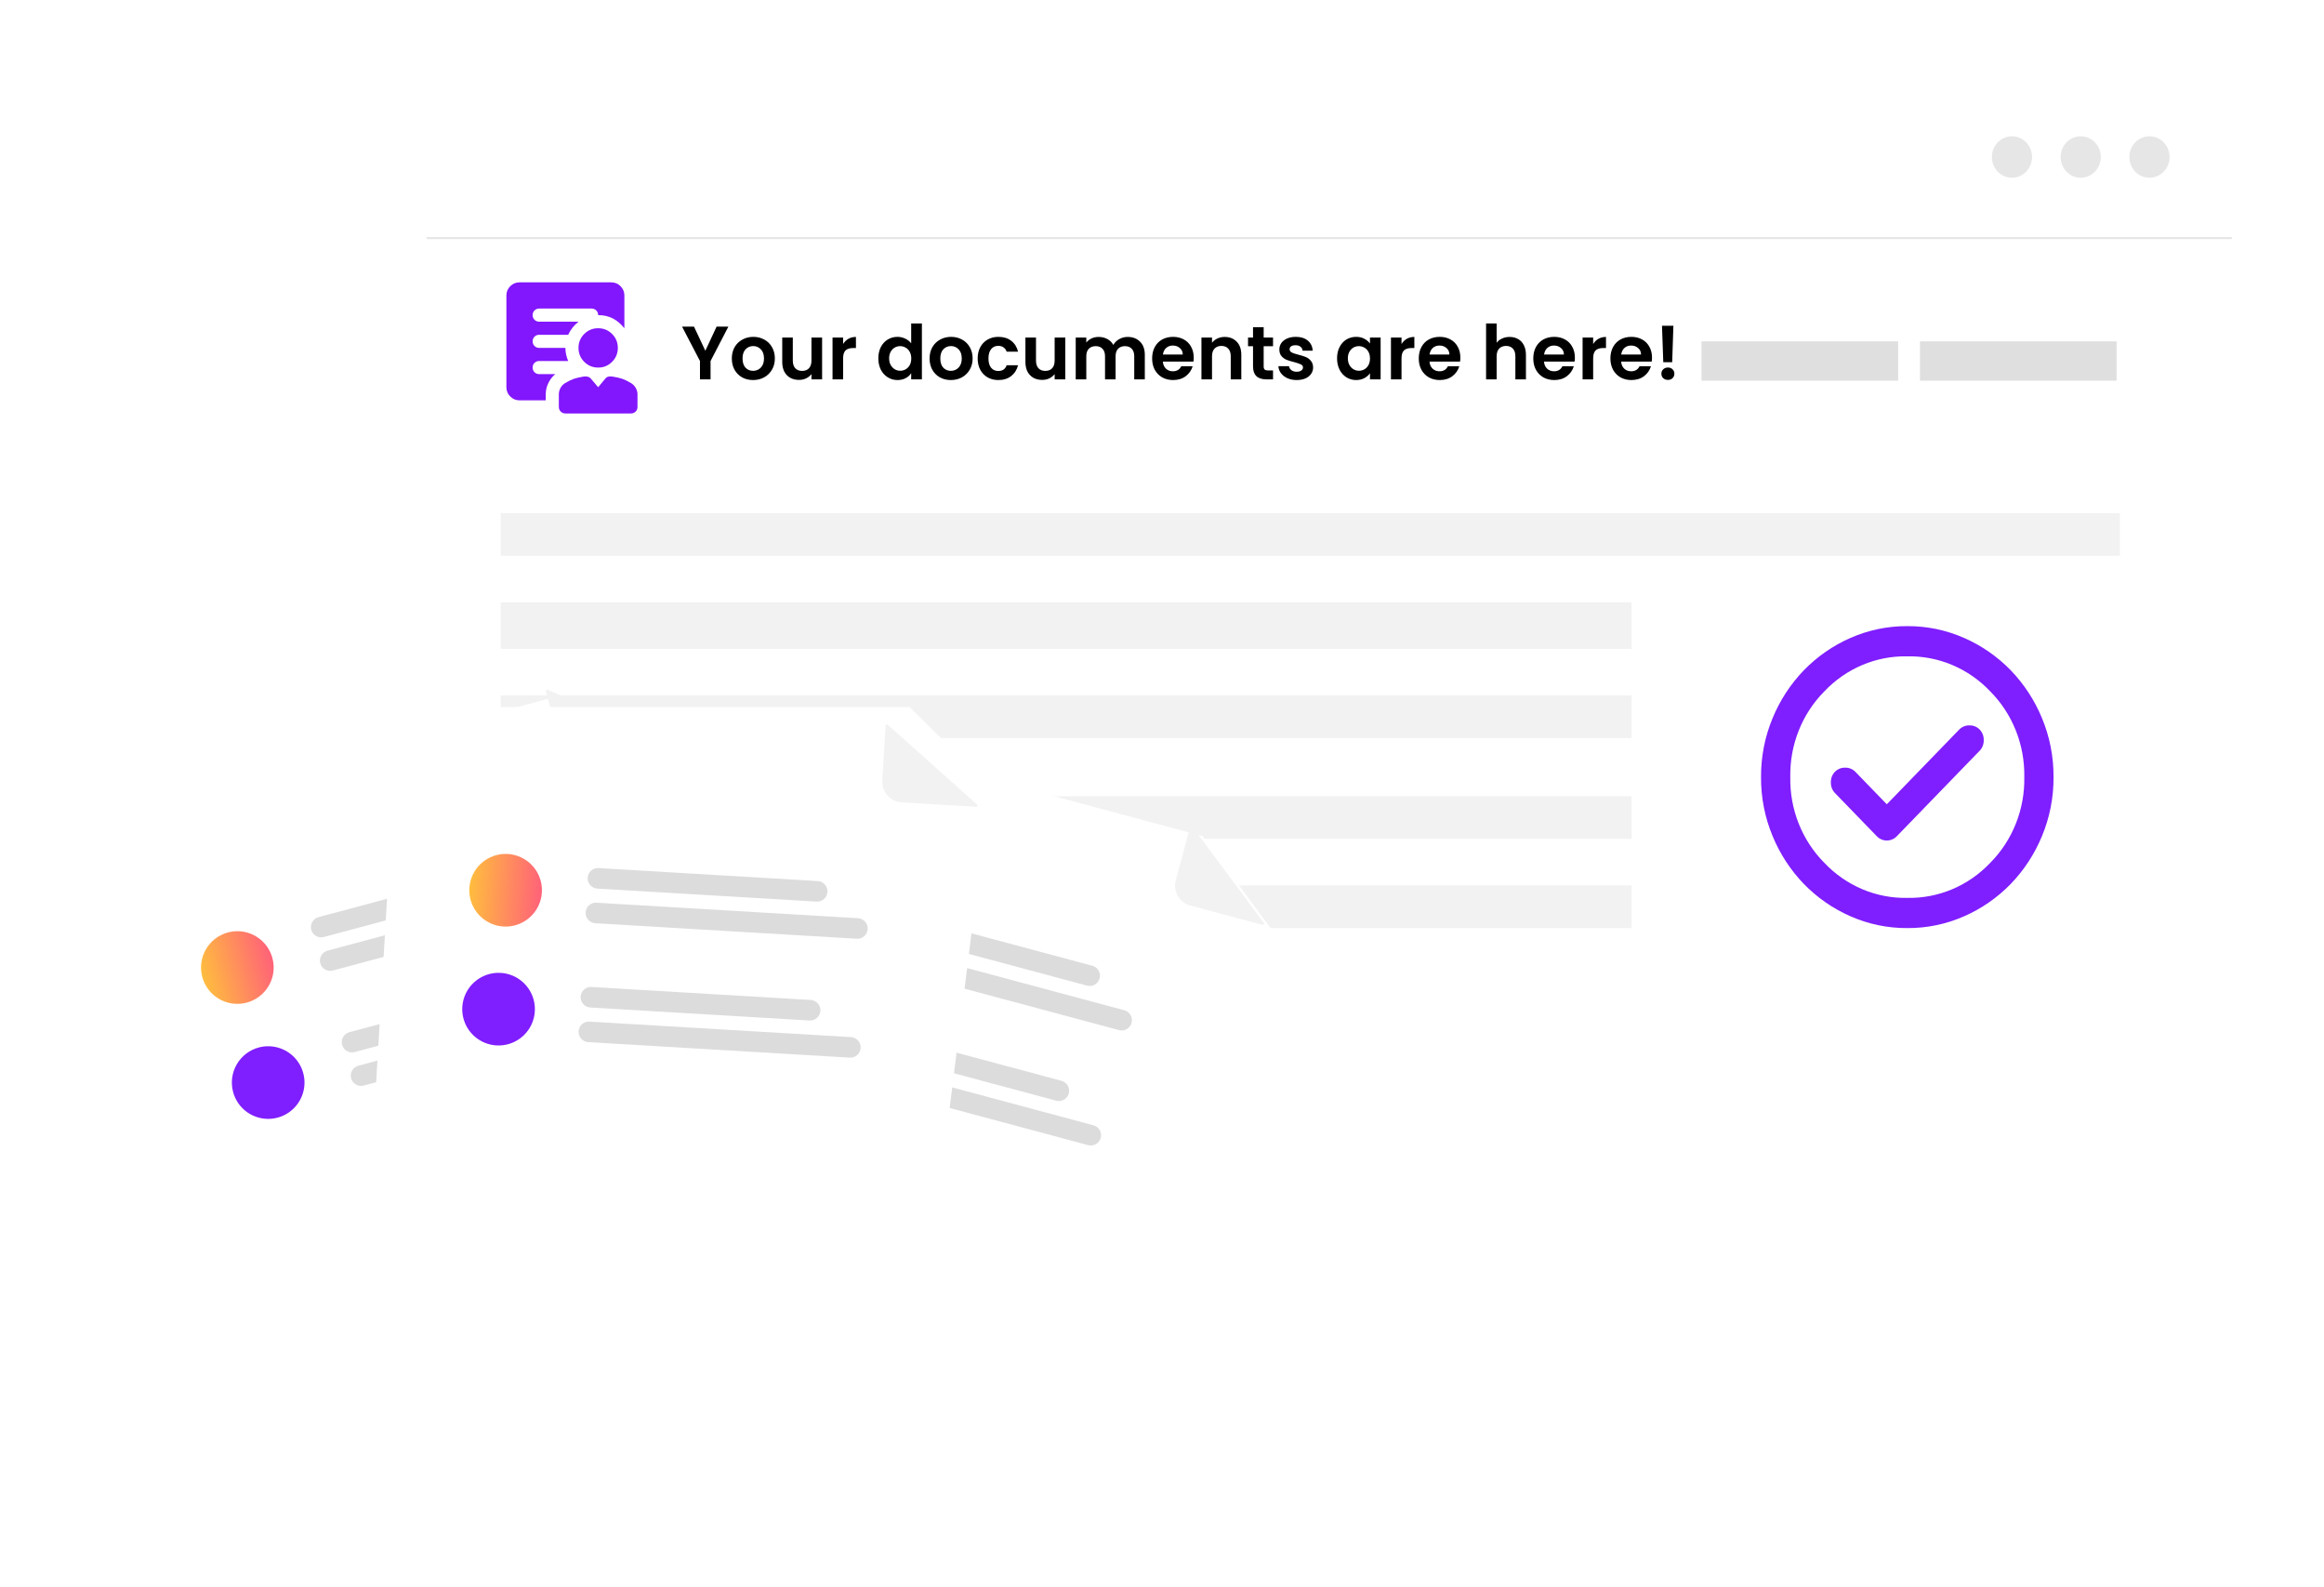 <svg width="558" height="381" viewBox="0 0 558 381" fill="none" xmlns="http://www.w3.org/2000/svg">
<g filter="url(#filter0_d_2286_612)">
<path d="M522.468 18.998H115.71C108.237 18.998 102.179 25.251 102.179 32.964V256.832C102.179 264.545 108.237 270.798 115.71 270.798H522.468C529.941 270.798 536 264.545 536 256.832V32.964C536 25.251 529.941 18.998 522.468 18.998Z" fill="white"/>
</g>
<path d="M483.079 42.672C485.742 42.672 487.9 40.444 487.9 37.695C487.9 34.947 485.742 32.719 483.079 32.719C480.416 32.719 478.257 34.947 478.257 37.695C478.257 40.444 480.416 42.672 483.079 42.672Z" fill="#E6E6E6"/>
<path d="M499.587 42.672C502.25 42.672 504.409 40.444 504.409 37.695C504.409 34.947 502.25 32.719 499.587 32.719C496.924 32.719 494.766 34.947 494.766 37.695C494.766 40.444 496.924 42.672 499.587 42.672Z" fill="#E6E6E6"/>
<path d="M516.095 42.672C518.758 42.672 520.917 40.444 520.917 37.695C520.917 34.947 518.758 32.719 516.095 32.719C513.432 32.719 511.274 34.947 511.274 37.695C511.274 40.444 513.432 42.672 516.095 42.672Z" fill="#E6E6E6"/>
<path d="M535.86 57.407H102.424V56.91H535.86V57.407Z" fill="#E6E6E6"/>
<path d="M174.883 78.423L170.605 86.672V91.078H168.067V86.672L163.77 78.423H166.634L169.354 84.207L172.055 78.423H174.883ZM180.807 91.241C179.84 91.241 178.97 91.029 178.196 90.606C177.423 90.171 176.812 89.561 176.365 88.775C175.93 87.99 175.713 87.083 175.713 86.056C175.713 85.029 175.936 84.122 176.383 83.337C176.843 82.551 177.465 81.947 178.251 81.524C179.036 81.088 179.913 80.871 180.88 80.871C181.846 80.871 182.723 81.088 183.508 81.524C184.294 81.947 184.91 82.551 185.358 83.337C185.817 84.122 186.046 85.029 186.046 86.056C186.046 87.083 185.811 87.99 185.339 88.775C184.88 89.561 184.252 90.171 183.454 90.606C182.668 91.029 181.786 91.241 180.807 91.241ZM180.807 89.029C181.266 89.029 181.695 88.921 182.094 88.703C182.505 88.473 182.831 88.135 183.073 87.688C183.315 87.24 183.436 86.697 183.436 86.056C183.436 85.101 183.182 84.37 182.674 83.862C182.179 83.343 181.568 83.083 180.843 83.083C180.118 83.083 179.508 83.343 179.012 83.862C178.529 84.37 178.287 85.101 178.287 86.056C178.287 87.011 178.523 87.748 178.994 88.268C179.477 88.775 180.082 89.029 180.807 89.029ZM197.39 81.034V91.078H194.834V89.809C194.507 90.244 194.078 90.588 193.547 90.842C193.027 91.084 192.459 91.205 191.842 91.205C191.057 91.205 190.362 91.042 189.757 90.715C189.153 90.377 188.676 89.887 188.325 89.247C187.987 88.594 187.818 87.821 187.818 86.926V81.034H190.356V86.564C190.356 87.361 190.555 87.978 190.954 88.413C191.353 88.836 191.897 89.047 192.586 89.047C193.287 89.047 193.837 88.836 194.236 88.413C194.634 87.978 194.834 87.361 194.834 86.564V81.034H197.39ZM202.432 82.593C202.759 82.061 203.182 81.644 203.702 81.342C204.233 81.04 204.838 80.889 205.515 80.889V83.554H204.844C204.046 83.554 203.442 83.741 203.031 84.116C202.632 84.491 202.432 85.144 202.432 86.074V91.078H199.894V81.034H202.432V82.593ZM210.891 86.02C210.891 85.004 211.091 84.104 211.49 83.318C211.901 82.533 212.457 81.928 213.158 81.505C213.859 81.082 214.638 80.871 215.496 80.871C216.149 80.871 216.771 81.016 217.364 81.306C217.956 81.584 218.427 81.959 218.778 82.43V77.662H221.352V91.078H218.778V89.591C218.463 90.087 218.022 90.486 217.454 90.788C216.886 91.09 216.228 91.241 215.478 91.241C214.632 91.241 213.859 91.023 213.158 90.588C212.457 90.153 211.901 89.543 211.49 88.757C211.091 87.96 210.891 87.047 210.891 86.02ZM218.796 86.056C218.796 85.44 218.675 84.914 218.433 84.479C218.192 84.031 217.865 83.693 217.454 83.463C217.043 83.222 216.602 83.101 216.131 83.101C215.659 83.101 215.224 83.216 214.825 83.445C214.427 83.675 214.1 84.013 213.846 84.461C213.605 84.896 213.484 85.415 213.484 86.02C213.484 86.624 213.605 87.156 213.846 87.615C214.1 88.062 214.427 88.407 214.825 88.648C215.236 88.89 215.672 89.011 216.131 89.011C216.602 89.011 217.043 88.896 217.454 88.667C217.865 88.425 218.192 88.087 218.433 87.651C218.675 87.204 218.796 86.672 218.796 86.056ZM228.291 91.241C227.324 91.241 226.454 91.029 225.68 90.606C224.907 90.171 224.296 89.561 223.849 88.775C223.414 87.99 223.197 87.083 223.197 86.056C223.197 85.029 223.42 84.122 223.867 83.337C224.327 82.551 224.949 81.947 225.735 81.524C226.52 81.088 227.397 80.871 228.363 80.871C229.33 80.871 230.207 81.088 230.992 81.524C231.778 81.947 232.394 82.551 232.841 83.337C233.301 84.122 233.53 85.029 233.53 86.056C233.53 87.083 233.295 87.99 232.823 88.775C232.364 89.561 231.736 90.171 230.938 90.606C230.152 91.029 229.27 91.241 228.291 91.241ZM228.291 89.029C228.75 89.029 229.179 88.921 229.578 88.703C229.989 88.473 230.315 88.135 230.557 87.688C230.799 87.24 230.92 86.697 230.92 86.056C230.92 85.101 230.666 84.37 230.158 83.862C229.663 83.343 229.052 83.083 228.327 83.083C227.602 83.083 226.992 83.343 226.496 83.862C226.013 84.37 225.771 85.101 225.771 86.056C225.771 87.011 226.007 87.748 226.478 88.268C226.961 88.775 227.566 89.029 228.291 89.029ZM234.74 86.056C234.74 85.017 234.951 84.11 235.374 83.337C235.797 82.551 236.383 81.947 237.133 81.524C237.882 81.088 238.74 80.871 239.707 80.871C240.952 80.871 241.979 81.185 242.789 81.814C243.611 82.43 244.161 83.3 244.439 84.424H241.701C241.556 83.989 241.309 83.651 240.958 83.409C240.62 83.155 240.197 83.028 239.689 83.028C238.964 83.028 238.39 83.294 237.967 83.826C237.544 84.346 237.332 85.089 237.332 86.056C237.332 87.011 237.544 87.754 237.967 88.286C238.39 88.806 238.964 89.066 239.689 89.066C240.716 89.066 241.387 88.606 241.701 87.688H244.439C244.161 88.775 243.611 89.64 242.789 90.28C241.967 90.921 240.94 91.241 239.707 91.241C238.74 91.241 237.882 91.029 237.133 90.606C236.383 90.171 235.797 89.567 235.374 88.794C234.951 88.008 234.74 87.095 234.74 86.056ZM255.78 81.034V91.078H253.224V89.809C252.897 90.244 252.468 90.588 251.937 90.842C251.417 91.084 250.849 91.205 250.232 91.205C249.447 91.205 248.752 91.042 248.148 90.715C247.543 90.377 247.066 89.887 246.715 89.247C246.377 88.594 246.208 87.821 246.208 86.926V81.034H248.746V86.564C248.746 87.361 248.945 87.978 249.344 88.413C249.743 88.836 250.287 89.047 250.976 89.047C251.677 89.047 252.227 88.836 252.626 88.413C253.024 87.978 253.224 87.361 253.224 86.564V81.034H255.78ZM270.758 80.889C271.99 80.889 272.981 81.27 273.731 82.031C274.492 82.781 274.873 83.832 274.873 85.186V91.078H272.335V85.53C272.335 84.745 272.135 84.146 271.737 83.735C271.338 83.312 270.794 83.101 270.105 83.101C269.416 83.101 268.866 83.312 268.455 83.735C268.056 84.146 267.857 84.745 267.857 85.53V91.078H265.319V85.53C265.319 84.745 265.119 84.146 264.72 83.735C264.322 83.312 263.778 83.101 263.089 83.101C262.388 83.101 261.832 83.312 261.421 83.735C261.022 84.146 260.823 84.745 260.823 85.53V91.078H258.284V81.034H260.823V82.249C261.149 81.826 261.566 81.493 262.073 81.252C262.593 81.01 263.161 80.889 263.778 80.889C264.563 80.889 265.264 81.058 265.881 81.397C266.497 81.723 266.974 82.194 267.313 82.811C267.639 82.231 268.111 81.765 268.727 81.415C269.356 81.064 270.032 80.889 270.758 80.889ZM286.618 85.838C286.618 86.201 286.594 86.527 286.546 86.817H279.203C279.264 87.543 279.517 88.111 279.965 88.522C280.412 88.933 280.962 89.138 281.614 89.138C282.557 89.138 283.228 88.733 283.627 87.923H286.364C286.074 88.89 285.518 89.688 284.697 90.316C283.875 90.933 282.865 91.241 281.669 91.241C280.702 91.241 279.832 91.029 279.058 90.606C278.297 90.171 277.698 89.561 277.263 88.775C276.84 87.99 276.629 87.083 276.629 86.056C276.629 85.017 276.84 84.104 277.263 83.318C277.686 82.533 278.279 81.928 279.04 81.505C279.802 81.082 280.678 80.871 281.669 80.871C282.624 80.871 283.476 81.076 284.225 81.487C284.987 81.898 285.573 82.484 285.984 83.246C286.407 83.995 286.618 84.859 286.618 85.838ZM283.989 85.113C283.977 84.461 283.742 83.941 283.282 83.554C282.823 83.155 282.261 82.956 281.596 82.956C280.968 82.956 280.436 83.149 280.001 83.536C279.578 83.911 279.318 84.436 279.221 85.113H283.989ZM294.037 80.889C295.233 80.889 296.2 81.27 296.937 82.031C297.675 82.781 298.043 83.832 298.043 85.186V91.078H295.505V85.53C295.505 84.733 295.306 84.122 294.907 83.699C294.508 83.264 293.964 83.046 293.275 83.046C292.574 83.046 292.018 83.264 291.607 83.699C291.208 84.122 291.009 84.733 291.009 85.53V91.078H288.471V81.034H291.009V82.285C291.347 81.85 291.776 81.511 292.296 81.27C292.828 81.016 293.408 80.889 294.037 80.889ZM303.412 83.119V87.978C303.412 88.316 303.491 88.564 303.648 88.721C303.817 88.866 304.095 88.939 304.482 88.939H305.66V91.078H304.065C301.925 91.078 300.856 90.038 300.856 87.96V83.119H299.659V81.034H300.856V78.55H303.412V81.034H305.66V83.119H303.412ZM311.329 91.241C310.507 91.241 309.77 91.096 309.117 90.806C308.465 90.504 307.945 90.099 307.558 89.591C307.184 89.084 306.978 88.522 306.942 87.905H309.498C309.546 88.292 309.734 88.612 310.06 88.866C310.399 89.12 310.815 89.247 311.311 89.247C311.794 89.247 312.169 89.15 312.435 88.957C312.713 88.763 312.852 88.516 312.852 88.213C312.852 87.887 312.683 87.645 312.344 87.488C312.018 87.319 311.492 87.138 310.767 86.944C310.018 86.763 309.401 86.576 308.918 86.382C308.447 86.189 308.036 85.893 307.685 85.494C307.347 85.095 307.177 84.557 307.177 83.88C307.177 83.325 307.335 82.817 307.649 82.358C307.975 81.898 308.434 81.536 309.027 81.27C309.631 81.004 310.338 80.871 311.148 80.871C312.344 80.871 313.299 81.173 314.012 81.777C314.725 82.37 315.118 83.173 315.191 84.189H312.761C312.725 83.79 312.556 83.475 312.254 83.246C311.964 83.004 311.571 82.883 311.075 82.883C310.616 82.883 310.26 82.968 310.006 83.137C309.764 83.306 309.643 83.542 309.643 83.844C309.643 84.183 309.812 84.442 310.151 84.624C310.489 84.793 311.015 84.968 311.728 85.15C312.453 85.331 313.051 85.518 313.523 85.712C313.994 85.905 314.399 86.207 314.738 86.618C315.088 87.017 315.269 87.549 315.281 88.213C315.281 88.794 315.118 89.313 314.792 89.773C314.478 90.232 314.018 90.594 313.414 90.86C312.822 91.114 312.127 91.241 311.329 91.241ZM321.032 86.02C321.032 85.004 321.232 84.104 321.63 83.318C322.041 82.533 322.591 81.928 323.28 81.505C323.981 81.082 324.761 80.871 325.619 80.871C326.368 80.871 327.021 81.022 327.577 81.324C328.145 81.626 328.598 82.007 328.937 82.466V81.034H331.493V91.078H328.937V89.609C328.61 90.081 328.157 90.474 327.577 90.788C327.009 91.09 326.35 91.241 325.601 91.241C324.755 91.241 323.981 91.023 323.28 90.588C322.591 90.153 322.041 89.543 321.63 88.757C321.232 87.96 321.032 87.047 321.032 86.02ZM328.937 86.056C328.937 85.44 328.816 84.914 328.574 84.479C328.332 84.031 328.006 83.693 327.595 83.463C327.184 83.222 326.743 83.101 326.272 83.101C325.8 83.101 325.365 83.216 324.966 83.445C324.567 83.675 324.241 84.013 323.987 84.461C323.746 84.896 323.625 85.415 323.625 86.02C323.625 86.624 323.746 87.156 323.987 87.615C324.241 88.062 324.567 88.407 324.966 88.648C325.377 88.89 325.812 89.011 326.272 89.011C326.743 89.011 327.184 88.896 327.595 88.667C328.006 88.425 328.332 88.087 328.574 87.651C328.816 87.204 328.937 86.672 328.937 86.056ZM336.51 82.593C336.836 82.061 337.259 81.644 337.779 81.342C338.311 81.04 338.915 80.889 339.592 80.889V83.554H338.921C338.124 83.554 337.519 83.741 337.108 84.116C336.709 84.491 336.51 85.144 336.51 86.074V91.078H333.972V81.034H336.51V82.593ZM350.638 85.838C350.638 86.201 350.614 86.527 350.566 86.817H343.223C343.284 87.543 343.538 88.111 343.985 88.522C344.432 88.933 344.982 89.138 345.635 89.138C346.577 89.138 347.248 88.733 347.647 87.923H350.385C350.094 88.89 349.538 89.688 348.717 90.316C347.895 90.933 346.886 91.241 345.689 91.241C344.722 91.241 343.852 91.029 343.078 90.606C342.317 90.171 341.719 89.561 341.283 88.775C340.86 87.99 340.649 87.083 340.649 86.056C340.649 85.017 340.86 84.104 341.283 83.318C341.707 82.533 342.299 81.928 343.06 81.505C343.822 81.082 344.698 80.871 345.689 80.871C346.644 80.871 347.496 81.076 348.245 81.487C349.007 81.898 349.593 82.484 350.004 83.246C350.427 83.995 350.638 84.859 350.638 85.838ZM348.01 85.113C347.997 84.461 347.762 83.941 347.303 83.554C346.843 83.155 346.281 82.956 345.616 82.956C344.988 82.956 344.456 83.149 344.021 83.536C343.598 83.911 343.338 84.436 343.241 85.113H348.01ZM362.467 80.889C363.229 80.889 363.906 81.058 364.498 81.397C365.09 81.723 365.549 82.213 365.876 82.865C366.214 83.506 366.383 84.279 366.383 85.186V91.078H363.845V85.53C363.845 84.733 363.646 84.122 363.247 83.699C362.848 83.264 362.304 83.046 361.615 83.046C360.914 83.046 360.358 83.264 359.947 83.699C359.548 84.122 359.349 84.733 359.349 85.53V91.078H356.811V77.662H359.349V82.285C359.675 81.85 360.11 81.511 360.654 81.27C361.198 81.016 361.803 80.889 362.467 80.889ZM378.134 85.838C378.134 86.201 378.11 86.527 378.061 86.817H370.719C370.779 87.543 371.033 88.111 371.48 88.522C371.927 88.933 372.477 89.138 373.13 89.138C374.073 89.138 374.743 88.733 375.142 87.923H377.88C377.59 88.89 377.034 89.688 376.212 90.316C375.39 90.933 374.381 91.241 373.184 91.241C372.217 91.241 371.347 91.029 370.574 90.606C369.812 90.171 369.214 89.561 368.779 88.775C368.356 87.99 368.144 87.083 368.144 86.056C368.144 85.017 368.356 84.104 368.779 83.318C369.202 82.533 369.794 81.928 370.556 81.505C371.317 81.082 372.193 80.871 373.184 80.871C374.139 80.871 374.991 81.076 375.741 81.487C376.502 81.898 377.088 82.484 377.499 83.246C377.922 83.995 378.134 84.859 378.134 85.838ZM375.505 85.113C375.493 84.461 375.257 83.941 374.798 83.554C374.339 83.155 373.777 82.956 373.112 82.956C372.483 82.956 371.952 83.149 371.516 83.536C371.093 83.911 370.834 84.436 370.737 85.113H375.505ZM382.524 82.593C382.851 82.061 383.274 81.644 383.794 81.342C384.325 81.04 384.93 80.889 385.607 80.889V83.554H384.936C384.138 83.554 383.534 83.741 383.123 84.116C382.724 84.491 382.524 85.144 382.524 86.074V91.078H379.986V81.034H382.524V82.593ZM396.653 85.838C396.653 86.201 396.629 86.527 396.58 86.817H389.238C389.298 87.543 389.552 88.111 389.999 88.522C390.446 88.933 390.996 89.138 391.649 89.138C392.592 89.138 393.263 88.733 393.661 87.923H396.399C396.109 88.89 395.553 89.688 394.731 90.316C393.909 90.933 392.9 91.241 391.703 91.241C390.737 91.241 389.866 91.029 389.093 90.606C388.331 90.171 387.733 89.561 387.298 88.775C386.875 87.99 386.663 87.083 386.663 86.056C386.663 85.017 386.875 84.104 387.298 83.318C387.721 82.533 388.313 81.928 389.075 81.505C389.836 81.082 390.712 80.871 391.703 80.871C392.658 80.871 393.51 81.076 394.26 81.487C395.021 81.898 395.607 82.484 396.018 83.246C396.441 83.995 396.653 84.859 396.653 85.838ZM394.024 85.113C394.012 84.461 393.776 83.941 393.317 83.554C392.858 83.155 392.296 82.956 391.631 82.956C391.002 82.956 390.471 83.149 390.036 83.536C389.612 83.911 389.353 84.436 389.256 85.113H394.024ZM401.787 78.206L401.497 86.963H399.358L399.049 78.206H401.787ZM400.482 91.205C400.022 91.205 399.642 91.066 399.339 90.788C399.049 90.498 398.904 90.141 398.904 89.718C398.904 89.295 399.049 88.945 399.339 88.667C399.642 88.377 400.022 88.231 400.482 88.231C400.929 88.231 401.297 88.377 401.587 88.667C401.878 88.945 402.023 89.295 402.023 89.718C402.023 90.141 401.878 90.498 401.587 90.788C401.297 91.066 400.929 91.205 400.482 91.205Z" fill="black"/>
<path d="M509.019 123.186H120.224V133.427H509.019V123.186Z" fill="#F2F2F2"/>
<path d="M391.749 144.6H120.224V155.773H391.749V144.6Z" fill="#F2F2F2"/>
<path d="M391.749 191.154H120.224V201.396H391.749V191.154Z" fill="#F2F2F2"/>
<path d="M391.749 166.947H120.224V177.189H391.749V166.947Z" fill="#F2F2F2"/>
<path d="M391.749 212.569H120.223V222.81H391.749V212.569Z" fill="#F2F2F2"/>
<path d="M508.206 81.948H460.994V91.391H508.206V81.948Z" fill="#DFDFDF"/>
<path d="M455.748 81.948H408.535V91.391H455.748V81.948Z" fill="#DFDFDF"/>
<path d="M453.03 193.09L445.481 185.298C445.159 184.967 444.774 184.709 444.352 184.537C443.929 184.366 443.477 184.285 443.023 184.301C442.569 184.285 442.116 184.366 441.694 184.537C441.271 184.709 440.887 184.967 440.564 185.298C440.244 185.631 439.994 186.027 439.828 186.464C439.662 186.9 439.584 187.367 439.599 187.835C439.584 188.304 439.662 188.77 439.828 189.207C439.994 189.643 440.244 190.04 440.564 190.372L450.572 200.702C450.888 201.047 451.269 201.321 451.692 201.508C452.115 201.695 452.57 201.791 453.03 201.789C453.49 201.791 453.946 201.695 454.368 201.508C454.791 201.321 455.172 201.047 455.488 200.702L475.332 180.224C475.652 179.891 475.903 179.494 476.069 179.058C476.235 178.622 476.313 178.155 476.298 177.686C476.313 177.218 476.235 176.751 476.069 176.315C475.903 175.879 475.652 175.482 475.332 175.149C475.01 174.819 474.626 174.56 474.203 174.389C473.78 174.218 473.328 174.137 472.874 174.153C472.42 174.137 471.968 174.218 471.545 174.389C471.123 174.56 470.738 174.819 470.416 175.149L453.03 193.09ZM457.947 222.81C453.24 222.842 448.578 221.87 444.252 219.956C440.091 218.131 436.307 215.501 433.103 212.209C429.913 208.902 427.366 204.996 425.597 200.702C423.742 196.237 422.801 191.424 422.831 186.566C422.801 181.708 423.742 176.896 425.596 172.431C427.365 168.137 429.913 164.231 433.102 160.924C436.306 157.632 440.091 155.002 444.251 153.177C448.577 151.263 453.24 150.291 457.947 150.322C462.653 150.291 467.315 151.263 471.641 153.177C475.802 155.002 479.586 157.632 482.79 160.924C485.98 164.231 488.528 168.137 490.296 172.431C492.15 176.896 493.092 181.708 493.061 186.566C493.092 191.424 492.151 196.236 490.296 200.702C488.528 204.996 485.98 208.902 482.79 212.209C479.586 215.501 475.802 218.131 471.641 219.956C467.315 221.87 462.653 222.842 457.947 222.81ZM457.947 215.561C461.65 215.636 465.329 214.927 468.756 213.478C472.183 212.028 475.287 209.87 477.874 207.134C480.524 204.463 482.616 201.26 484.02 197.723C485.424 194.185 486.111 190.388 486.038 186.566C486.111 182.744 485.424 178.947 484.02 175.409C482.616 171.872 480.524 168.669 477.874 165.998C475.287 163.263 472.183 161.104 468.756 159.655C465.328 158.206 461.65 157.497 457.947 157.572C454.243 157.497 450.565 158.206 447.137 159.655C443.71 161.104 440.607 163.263 438.019 165.998C435.369 168.669 433.278 171.872 431.874 175.409C430.469 178.947 429.782 182.744 429.855 186.566C429.782 190.388 430.469 194.185 431.873 197.723C433.278 201.26 435.369 204.463 438.019 207.134C440.607 209.869 443.71 212.028 447.137 213.477C450.565 214.926 454.243 215.636 457.947 215.561Z" fill="#7F1EFF"/>
<mask id="mask0_2286_612" style="mask-type:alpha" maskUnits="userSpaceOnUse" x="116" y="63" width="39" height="38">
<rect x="116.867" y="63.064" width="37.77" height="37.77" fill="#D9D9D9"/>
</mask>
<g mask="url(#mask0_2286_612)">
<path d="M143.621 88.244C142.31 88.244 141.195 87.785 140.277 86.867C139.359 85.949 138.9 84.834 138.9 83.523C138.9 82.211 139.359 81.096 140.277 80.178C141.195 79.26 142.31 78.801 143.621 78.801C144.933 78.801 146.047 79.26 146.965 80.178C147.883 81.096 148.342 82.211 148.342 83.523C148.342 84.834 147.883 85.949 146.965 86.867C146.047 87.785 144.933 88.244 143.621 88.244ZM131.031 94.696V96.113H124.736C123.871 96.113 123.13 95.804 122.513 95.188C121.897 94.572 121.589 93.831 121.589 92.965V70.933C121.589 70.067 121.897 69.326 122.513 68.71C123.13 68.093 123.871 67.785 124.736 67.785H146.769C147.634 67.785 148.375 68.093 148.992 68.71C149.608 69.326 149.916 70.067 149.916 70.933V78.801C149.103 77.778 148.185 76.998 147.162 76.46C146.139 75.923 144.959 75.654 143.621 75.654C143.621 75.208 143.47 74.834 143.169 74.533C142.867 74.231 142.493 74.08 142.047 74.08H129.457C129.012 74.08 128.638 74.231 128.336 74.533C128.035 74.834 127.884 75.208 127.884 75.654C127.884 76.1 128.035 76.474 128.336 76.775C128.638 77.077 129.012 77.228 129.457 77.228H138.9C138.375 77.647 137.903 78.119 137.484 78.644C137.064 79.169 136.71 79.746 136.421 80.375H129.457C129.012 80.375 128.638 80.526 128.336 80.828C128.035 81.129 127.884 81.503 127.884 81.949C127.884 82.395 128.035 82.769 128.336 83.07C128.638 83.372 129.012 83.523 129.457 83.523H135.752C135.752 84.073 135.812 84.611 135.93 85.136C136.048 85.66 136.211 86.172 136.421 86.67H129.457C129.012 86.67 128.638 86.821 128.336 87.123C128.035 87.424 127.884 87.798 127.884 88.244C127.884 88.69 128.035 89.064 128.336 89.365C128.638 89.667 129.012 89.818 129.457 89.818H133.313C132.605 90.421 132.048 91.149 131.641 92.001C131.235 92.854 131.031 93.752 131.031 94.696ZM135.752 99.26C135.307 99.26 134.933 99.109 134.631 98.808C134.33 98.506 134.179 98.132 134.179 97.686V94.696C134.179 94.145 134.31 93.627 134.572 93.142C134.834 92.657 135.202 92.27 135.674 91.981C136.513 91.483 137.221 91.136 137.798 90.939C138.375 90.742 139.149 90.565 140.12 90.408C140.434 90.355 140.749 90.362 141.064 90.427C141.379 90.493 141.641 90.644 141.851 90.88L143.621 92.965L145.352 90.88C145.562 90.618 145.824 90.46 146.139 90.408C146.454 90.355 146.769 90.355 147.083 90.408C148.054 90.565 148.828 90.742 149.405 90.939C149.982 91.136 150.69 91.483 151.529 91.981C152.001 92.27 152.375 92.657 152.651 93.142C152.926 93.627 153.064 94.145 153.064 94.696V97.686C153.064 98.132 152.913 98.506 152.611 98.808C152.31 99.109 151.936 99.26 151.49 99.26H135.752Z" fill="#8216FD"/>
</g>
<g filter="url(#filter1_d_2286_612)">
<path d="M183.527 324.46L70.698 354.713C66.87 355.735 62.794 355.197 59.363 353.217C55.932 351.237 53.427 347.977 52.397 344.152L16.871 211.645C15.85 207.818 16.388 203.742 18.368 200.311C20.349 196.88 23.609 194.375 27.434 193.344L132.405 165.198L159.461 176.988L194.092 306.158C195.114 309.986 194.575 314.062 192.594 317.494C190.613 320.925 187.352 323.43 183.527 324.46Z" fill="white"/>
</g>
<path d="M28.331 197.251C25.63 197.979 23.328 199.748 21.93 202.17C20.532 204.593 20.152 207.471 20.873 210.174L56.101 341.566C56.829 344.267 58.598 346.569 61.021 347.968C63.443 349.366 66.322 349.746 69.024 349.025L180.903 319.028C183.604 318.301 185.906 316.532 187.304 314.109C188.703 311.686 189.083 308.808 188.361 306.105L154.552 180.006L130.975 169.731L28.331 197.251Z" fill="white"/>
<path d="M128.694 211.295L77.757 224.952C77.444 225.036 77.118 225.057 76.796 225.015C76.475 224.973 76.165 224.867 75.885 224.706C75.604 224.544 75.358 224.328 75.161 224.071C74.963 223.814 74.819 223.521 74.735 223.208C74.651 222.895 74.629 222.568 74.672 222.247C74.714 221.926 74.819 221.616 74.981 221.335C75.143 221.055 75.359 220.809 75.616 220.611C75.873 220.414 76.166 220.269 76.479 220.186L127.416 206.528C127.729 206.445 128.056 206.423 128.377 206.465C128.698 206.508 129.008 206.613 129.288 206.775C129.569 206.937 129.815 207.152 130.012 207.409C130.21 207.666 130.354 207.96 130.438 208.273C130.522 208.586 130.544 208.912 130.501 209.233C130.459 209.554 130.354 209.864 130.192 210.145C130.03 210.425 129.814 210.671 129.557 210.869C129.3 211.066 129.007 211.211 128.694 211.295Z" fill="#DCDCDC"/>
<path d="M136.099 238.915L85.162 252.572C84.849 252.656 84.523 252.678 84.201 252.635C83.88 252.593 83.57 252.488 83.29 252.326C83.009 252.164 82.763 251.949 82.566 251.692C82.369 251.434 82.224 251.141 82.14 250.828C82.056 250.515 82.035 250.189 82.077 249.868C82.119 249.546 82.224 249.237 82.386 248.956C82.548 248.675 82.764 248.429 83.021 248.232C83.278 248.035 83.571 247.89 83.884 247.806L134.821 234.149C135.134 234.065 135.461 234.044 135.782 234.086C136.103 234.128 136.413 234.233 136.694 234.395C136.974 234.557 137.22 234.773 137.417 235.03C137.615 235.287 137.759 235.58 137.843 235.893C137.927 236.206 137.949 236.533 137.906 236.854C137.864 237.175 137.759 237.485 137.597 237.765C137.435 238.046 137.22 238.292 136.963 238.489C136.706 238.687 136.412 238.831 136.099 238.915Z" fill="#DCDCDC"/>
<path d="M140.679 216.704L79.913 232.997C79.6 233.081 79.273 233.102 78.952 233.06C78.631 233.018 78.321 232.912 78.04 232.75C77.76 232.588 77.514 232.373 77.317 232.116C77.119 231.859 76.975 231.565 76.891 231.252C76.807 230.94 76.785 230.613 76.828 230.292C76.87 229.971 76.975 229.661 77.137 229.38C77.299 229.1 77.514 228.854 77.771 228.656C78.028 228.459 78.322 228.314 78.635 228.23L139.401 211.938C139.714 211.854 140.04 211.833 140.361 211.875C140.683 211.917 140.992 212.022 141.273 212.184C141.554 212.346 141.8 212.562 141.997 212.819C142.194 213.076 142.339 213.369 142.423 213.682C142.507 213.995 142.528 214.322 142.486 214.643C142.444 214.964 142.339 215.274 142.177 215.555C142.015 215.835 141.799 216.081 141.542 216.278C141.285 216.476 140.992 216.62 140.679 216.704Z" fill="#DCDCDC"/>
<path d="M148.086 244.324L87.319 260.616C87.006 260.7 86.679 260.721 86.358 260.679C86.037 260.637 85.727 260.532 85.447 260.37C85.166 260.208 84.92 259.992 84.723 259.735C84.525 259.478 84.381 259.185 84.297 258.872C84.213 258.559 84.191 258.233 84.234 257.911C84.276 257.59 84.381 257.28 84.543 257C84.705 256.719 84.921 256.473 85.178 256.276C85.435 256.078 85.728 255.934 86.041 255.85L146.807 239.557C147.12 239.474 147.446 239.452 147.768 239.494C148.089 239.537 148.399 239.642 148.679 239.804C148.96 239.966 149.206 240.181 149.403 240.438C149.6 240.695 149.745 240.989 149.829 241.302C149.913 241.615 149.934 241.941 149.892 242.262C149.85 242.583 149.745 242.893 149.583 243.174C149.421 243.455 149.205 243.7 148.948 243.898C148.691 244.095 148.398 244.24 148.086 244.324Z" fill="#DCDCDC"/>
<path d="M54.728 223.857C56.394 223.41 58.154 223.468 59.788 224.022C61.421 224.576 62.853 225.602 63.903 226.97C64.954 228.338 65.574 229.987 65.688 231.708C65.8 233.429 65.401 235.145 64.539 236.639C63.676 238.133 62.391 239.337 60.844 240.1C59.297 240.863 57.559 241.15 55.849 240.926C54.139 240.701 52.534 239.974 51.237 238.837C49.94 237.7 49.01 236.204 48.563 234.538C47.964 232.304 48.277 229.924 49.433 227.921C50.589 225.918 52.494 224.456 54.728 223.857Z" fill="url(#paint0_linear_2286_612)"/>
<path d="M62.132 251.476C63.798 251.029 65.559 251.086 67.192 251.64C68.826 252.195 70.258 253.221 71.308 254.589C72.358 255.957 72.979 257.606 73.092 259.327C73.205 261.048 72.805 262.764 71.943 264.257C71.081 265.751 69.795 266.956 68.249 267.719C66.702 268.482 64.964 268.769 63.254 268.544C61.544 268.319 59.939 267.593 58.642 266.456C57.345 265.319 56.414 263.823 55.968 262.157C55.369 259.923 55.682 257.543 56.838 255.539C57.994 253.536 59.898 252.075 62.132 251.476Z" fill="#7F1EFF"/>
<path d="M157.861 177.599L140.546 182.242C139.282 182.58 137.935 182.403 136.802 181.749C135.668 181.095 134.841 180.017 134.502 178.753L131.074 165.965C131.059 165.909 131.06 165.85 131.078 165.795C131.095 165.74 131.127 165.691 131.171 165.653C131.215 165.616 131.269 165.591 131.326 165.583C131.383 165.574 131.441 165.581 131.494 165.604L157.904 177.018C157.963 177.044 158.012 177.087 158.046 177.141C158.079 177.196 158.094 177.26 158.09 177.324C158.085 177.388 158.061 177.449 158.02 177.498C157.979 177.548 157.923 177.583 157.861 177.6L157.861 177.599Z" fill="#F2F2F2"/>
<g filter="url(#filter2_d_2286_612)">
<path d="M253.353 361.842L140.524 331.589C136.699 330.558 133.439 328.053 131.459 324.622C129.479 321.191 128.94 317.115 129.962 313.288L165.487 180.781C166.517 176.956 169.023 173.696 172.454 171.716C175.884 169.736 179.961 169.198 183.788 170.22L288.759 198.366L306.288 222.111L271.657 351.282C270.627 355.107 268.121 358.367 264.689 360.347C261.258 362.327 257.181 362.865 253.353 361.842Z" fill="white"/>
</g>
<path d="M181.125 174.258C178.423 173.537 175.544 173.917 173.122 175.315C170.699 176.713 168.93 179.015 168.203 181.716L132.974 313.109C132.253 315.811 132.633 318.69 134.031 321.112C135.429 323.535 137.731 325.304 140.432 326.032L252.311 356.028C255.014 356.75 257.892 356.369 260.315 354.971C262.738 353.573 264.507 351.271 265.234 348.57L299.043 222.47L283.77 201.779L181.125 174.258Z" fill="white"/>
<path d="M261.001 236.625L210.064 222.968C209.751 222.884 209.458 222.74 209.201 222.542C208.944 222.345 208.728 222.099 208.566 221.819C208.404 221.538 208.299 221.228 208.257 220.907C208.215 220.586 208.236 220.259 208.32 219.946C208.404 219.633 208.549 219.34 208.746 219.083C208.943 218.826 209.189 218.61 209.47 218.448C209.75 218.286 210.06 218.181 210.381 218.139C210.703 218.097 211.029 218.118 211.342 218.202L262.279 231.859C262.592 231.943 262.885 232.088 263.142 232.285C263.399 232.482 263.615 232.728 263.777 233.009C263.939 233.29 264.044 233.599 264.086 233.921C264.129 234.242 264.107 234.568 264.023 234.881C263.939 235.194 263.795 235.488 263.597 235.745C263.4 236.002 263.154 236.217 262.873 236.379C262.593 236.541 262.283 236.646 261.962 236.689C261.641 236.731 261.314 236.709 261.001 236.625Z" fill="#DCDCDC"/>
<path d="M253.596 264.246L202.659 250.589C202.346 250.505 202.053 250.36 201.796 250.163C201.539 249.966 201.323 249.72 201.161 249.439C200.999 249.159 200.894 248.849 200.852 248.528C200.809 248.206 200.831 247.88 200.915 247.567C200.999 247.254 201.143 246.961 201.341 246.704C201.538 246.447 201.784 246.231 202.065 246.069C202.345 245.907 202.655 245.802 202.976 245.76C203.297 245.717 203.624 245.739 203.937 245.823L254.874 259.48C255.187 259.564 255.48 259.708 255.737 259.906C255.994 260.103 256.21 260.349 256.372 260.63C256.534 260.91 256.639 261.22 256.681 261.541C256.723 261.863 256.702 262.189 256.618 262.502C256.534 262.815 256.389 263.108 256.192 263.365C255.995 263.622 255.749 263.838 255.468 264C255.188 264.162 254.878 264.267 254.557 264.309C254.235 264.351 253.909 264.33 253.596 264.246Z" fill="#DCDCDC"/>
<path d="M268.674 247.304L207.907 231.011C207.594 230.927 207.3 230.783 207.043 230.585C206.786 230.388 206.571 230.142 206.409 229.862C206.247 229.581 206.142 229.271 206.1 228.95C206.057 228.629 206.079 228.302 206.163 227.989C206.247 227.676 206.391 227.383 206.589 227.126C206.786 226.869 207.032 226.653 207.312 226.491C207.593 226.329 207.903 226.224 208.224 226.182C208.545 226.14 208.872 226.161 209.185 226.245L269.951 242.537C270.264 242.621 270.557 242.766 270.814 242.963C271.071 243.161 271.287 243.407 271.449 243.687C271.611 243.968 271.716 244.278 271.758 244.599C271.8 244.92 271.779 245.247 271.695 245.56C271.611 245.873 271.466 246.166 271.269 246.423C271.072 246.68 270.826 246.896 270.545 247.058C270.265 247.219 269.955 247.325 269.633 247.367C269.312 247.409 268.986 247.388 268.674 247.304Z" fill="#DCDCDC"/>
<path d="M261.269 274.922L200.502 258.63C200.189 258.546 199.896 258.401 199.639 258.204C199.382 258.007 199.166 257.761 199.004 257.48C198.842 257.199 198.737 256.89 198.695 256.568C198.653 256.247 198.674 255.921 198.758 255.608C198.842 255.295 198.987 255.001 199.184 254.744C199.381 254.487 199.627 254.272 199.908 254.11C200.188 253.948 200.498 253.843 200.819 253.8C201.141 253.758 201.467 253.78 201.78 253.864L262.546 270.156C262.859 270.24 263.152 270.385 263.41 270.582C263.667 270.779 263.882 271.025 264.044 271.306C264.206 271.586 264.311 271.896 264.353 272.217C264.396 272.539 264.374 272.865 264.29 273.178C264.206 273.491 264.062 273.784 263.864 274.041C263.667 274.298 263.421 274.514 263.141 274.676C262.86 274.838 262.55 274.943 262.229 274.985C261.908 275.027 261.582 275.006 261.269 274.922Z" fill="#DCDCDC"/>
<path d="M190.673 210.496C192.338 210.942 193.834 211.873 194.971 213.17C196.108 214.467 196.835 216.072 197.06 217.782C197.285 219.492 196.998 221.23 196.235 222.777C195.472 224.323 194.267 225.609 192.773 226.471C191.279 227.333 189.564 227.733 187.843 227.62C186.122 227.507 184.473 226.886 183.105 225.836C181.736 224.786 180.71 223.354 180.156 221.72C179.602 220.087 179.545 218.326 179.991 216.66C180.59 214.426 182.052 212.522 184.055 211.366C186.058 210.21 188.439 209.897 190.673 210.496Z" fill="url(#paint1_linear_2286_612)"/>
<path d="M183.267 238.116C184.933 238.563 186.429 239.493 187.566 240.79C188.703 242.087 189.43 243.692 189.654 245.402C189.879 247.112 189.592 248.85 188.829 250.397C188.066 251.944 186.861 253.23 185.368 254.092C183.874 254.954 182.158 255.354 180.437 255.241C178.716 255.127 177.067 254.507 175.699 253.456C174.331 252.406 173.305 250.974 172.751 249.341C172.196 247.708 172.139 245.947 172.586 244.281C173.185 242.047 174.647 240.142 176.65 238.986C178.653 237.83 181.033 237.517 183.267 238.116Z" fill="#7F1EFF"/>
<path d="M303.113 222.041L285.798 217.398C284.534 217.059 283.457 216.232 282.802 215.099C282.148 213.965 281.971 212.618 282.31 211.354L285.739 198.566C285.754 198.51 285.785 198.46 285.827 198.421C285.87 198.382 285.922 198.356 285.979 198.345C286.036 198.334 286.095 198.34 286.148 198.361C286.202 198.382 286.249 198.418 286.283 198.464L303.441 221.559C303.479 221.611 303.5 221.673 303.502 221.737C303.503 221.801 303.485 221.864 303.449 221.917C303.413 221.97 303.361 222.011 303.301 222.033C303.241 222.055 303.175 222.058 303.113 222.041L303.113 222.041Z" fill="#F2F2F2"/>
<g filter="url(#filter3_d_2286_612)">
<path d="M204.427 340.214L94.826 340.214C91.109 340.209 87.75 338.579 85.484 335.681C83.218 332.784 82.23 328.855 82.738 324.758L100.468 182.845C100.984 178.748 102.953 174.819 105.943 171.922C108.933 169.024 112.7 167.394 116.418 167.39L218.387 167.39L237.664 186.418L220.38 324.758C219.864 328.856 217.894 332.785 214.903 335.682C211.913 338.58 208.145 340.21 204.427 340.214Z" fill="white"/>
</g>
<path d="M106.059 171.497C103.284 171.335 100.554 172.353 98.468 174.326C96.382 176.3 95.111 179.068 94.932 182.023L86.414 325.741C86.242 328.696 87.177 331.595 89.015 333.801C90.854 336.007 93.444 337.34 96.219 337.508L211.119 344.318C213.894 344.48 216.624 343.462 218.71 341.488C220.796 339.515 222.067 336.747 222.246 333.792L230.421 195.863L211.475 177.745L106.059 171.497Z" fill="white"/>
<path d="M196.063 216.452L143.419 213.332C143.096 213.313 142.779 213.23 142.488 213.089C142.196 212.947 141.936 212.75 141.72 212.507C141.505 212.265 141.34 211.983 141.234 211.677C141.128 211.37 141.083 211.046 141.102 210.723C141.121 210.4 141.204 210.083 141.346 209.792C141.487 209.5 141.685 209.239 141.927 209.024C142.169 208.809 142.451 208.644 142.758 208.538C143.064 208.432 143.388 208.387 143.711 208.406L196.355 211.526C196.678 211.546 196.995 211.628 197.286 211.77C197.578 211.911 197.839 212.109 198.054 212.351C198.269 212.593 198.434 212.876 198.54 213.182C198.646 213.488 198.691 213.812 198.672 214.135C198.653 214.459 198.57 214.775 198.429 215.067C198.287 215.358 198.09 215.619 197.847 215.834C197.605 216.049 197.323 216.215 197.017 216.321C196.71 216.427 196.386 216.471 196.063 216.452Z" fill="#DCDCDC"/>
<path d="M194.372 244.999L141.728 241.879C141.405 241.86 141.088 241.777 140.797 241.635C140.505 241.494 140.244 241.296 140.029 241.054C139.814 240.812 139.649 240.53 139.543 240.223C139.437 239.917 139.392 239.593 139.411 239.27C139.43 238.946 139.513 238.63 139.654 238.338C139.796 238.047 139.993 237.786 140.236 237.571C140.478 237.356 140.76 237.191 141.066 237.084C141.373 236.978 141.697 236.934 142.02 236.953L194.664 240.073C194.987 240.092 195.304 240.175 195.595 240.317C195.887 240.458 196.148 240.656 196.363 240.898C196.578 241.14 196.743 241.422 196.849 241.729C196.955 242.035 197 242.359 196.981 242.682C196.962 243.006 196.879 243.322 196.737 243.614C196.596 243.905 196.398 244.166 196.156 244.381C195.914 244.596 195.632 244.762 195.326 244.868C195.019 244.974 194.695 245.018 194.372 244.999Z" fill="#DCDCDC"/>
<path d="M205.729 225.369L142.926 221.646C142.603 221.627 142.286 221.544 141.995 221.403C141.703 221.262 141.443 221.064 141.228 220.822C141.012 220.579 140.847 220.297 140.741 219.991C140.635 219.685 140.59 219.361 140.609 219.037C140.629 218.714 140.711 218.397 140.853 218.106C140.994 217.815 141.192 217.554 141.434 217.339C141.676 217.123 141.959 216.958 142.265 216.852C142.571 216.746 142.895 216.701 143.218 216.72L206.02 220.443C206.344 220.462 206.66 220.545 206.952 220.686C207.243 220.828 207.504 221.025 207.719 221.268C207.934 221.51 208.1 221.792 208.206 222.098C208.312 222.404 208.357 222.728 208.337 223.052C208.318 223.375 208.235 223.692 208.094 223.983C207.953 224.275 207.755 224.536 207.513 224.751C207.27 224.966 206.988 225.131 206.682 225.237C206.376 225.343 206.053 225.388 205.729 225.369Z" fill="#DCDCDC"/>
<path d="M204.037 253.913L141.234 250.19C140.911 250.171 140.594 250.088 140.303 249.947C140.011 249.805 139.751 249.608 139.535 249.365C139.32 249.123 139.155 248.841 139.049 248.535C138.943 248.229 138.898 247.905 138.917 247.581C138.936 247.258 139.019 246.941 139.161 246.65C139.302 246.358 139.5 246.097 139.742 245.882C139.984 245.667 140.266 245.502 140.573 245.396C140.879 245.29 141.203 245.245 141.526 245.264L204.328 248.987C204.652 249.006 204.968 249.089 205.26 249.23C205.551 249.372 205.812 249.569 206.027 249.811C206.242 250.054 206.408 250.336 206.514 250.642C206.62 250.948 206.664 251.272 206.645 251.596C206.626 251.919 206.543 252.236 206.402 252.527C206.26 252.819 206.063 253.079 205.821 253.294C205.578 253.51 205.296 253.675 204.99 253.781C204.684 253.887 204.36 253.932 204.037 253.913Z" fill="#DCDCDC"/>
<path d="M121.915 205.022C123.636 205.124 125.289 205.734 126.664 206.776C128.039 207.817 129.074 209.243 129.639 210.873C130.203 212.502 130.272 214.263 129.836 215.931C129.4 217.6 128.479 219.102 127.189 220.247C125.9 221.393 124.299 222.13 122.591 222.366C120.882 222.601 119.142 222.325 117.591 221.572C116.039 220.819 114.746 219.623 113.874 218.134C113.002 216.646 112.592 214.933 112.694 213.211C112.831 210.902 113.879 208.743 115.608 207.207C117.337 205.671 119.606 204.885 121.915 205.022Z" fill="url(#paint2_linear_2286_612)"/>
<path d="M120.222 233.569C121.944 233.671 123.597 234.281 124.971 235.322C126.346 236.364 127.381 237.789 127.946 239.419C128.511 241.049 128.579 242.809 128.143 244.478C127.707 246.147 126.786 247.649 125.497 248.794C124.207 249.939 122.607 250.676 120.898 250.912C119.19 251.148 117.45 250.872 115.898 250.119C114.347 249.366 113.053 248.169 112.181 246.681C111.31 245.193 110.899 243.479 111.001 241.758C111.138 239.449 112.186 237.289 113.916 235.754C115.645 234.218 117.913 233.432 120.222 233.569Z" fill="#7F1EFF"/>
<path d="M234.376 193.689L216.481 192.629C215.175 192.551 213.953 191.958 213.084 190.979C212.215 190.001 211.77 188.717 211.847 187.411L212.631 174.194C212.635 174.137 212.655 174.081 212.688 174.034C212.722 173.988 212.768 173.951 212.822 173.929C212.875 173.907 212.934 173.901 212.991 173.911C213.048 173.921 213.101 173.946 213.144 173.985L234.6 193.152C234.648 193.194 234.681 193.251 234.696 193.313C234.71 193.376 234.705 193.441 234.68 193.501C234.655 193.56 234.613 193.61 234.559 193.644C234.504 193.678 234.44 193.694 234.376 193.69L234.376 193.689Z" fill="#F2F2F2"/>
<defs>
<filter id="filter0_d_2286_612" x="80.423" y="0.506" width="477.332" height="295.311" filterUnits="userSpaceOnUse" color-interpolation-filters="sRGB">
<feFlood flood-opacity="0" result="BackgroundImageFix"/>
<feColorMatrix in="SourceAlpha" type="matrix" values="0 0 0 0 0 0 0 0 0 0 0 0 0 0 0 0 0 0 127 0" result="hardAlpha"/>
<feOffset dy="3.263"/>
<feGaussianBlur stdDeviation="10.878"/>
<feColorMatrix type="matrix" values="0 0 0 0 0 0 0 0 0 0 0 0 0 0 0 0 0 0 0.161 0"/>
<feBlend mode="normal" in2="BackgroundImageFix" result="effect1_dropShadow_2286_612"/>
<feBlend mode="normal" in="SourceGraphic" in2="effect1_dropShadow_2286_612" result="shape"/>
</filter>
<filter id="filter1_d_2286_612" x="0.651" y="151.841" width="209.661" height="221.45" filterUnits="userSpaceOnUse" color-interpolation-filters="sRGB">
<feFlood flood-opacity="0" result="BackgroundImageFix"/>
<feColorMatrix in="SourceAlpha" type="matrix" values="0 0 0 0 0 0 0 0 0 0 0 0 0 0 0 0 0 0 127 0" result="hardAlpha"/>
<feOffset dy="2.357"/>
<feGaussianBlur stdDeviation="7.857"/>
<feColorMatrix type="matrix" values="0 0 0 0 0 0 0 0 0 0 0 0 0 0 0 0 0 0 0.161 0"/>
<feBlend mode="normal" in2="BackgroundImageFix" result="effect1_dropShadow_2286_612"/>
<feBlend mode="normal" in="SourceGraphic" in2="effect1_dropShadow_2286_612" result="shape"/>
</filter>
<filter id="filter2_d_2286_612" x="113.742" y="156.357" width="208.26" height="224.064" filterUnits="userSpaceOnUse" color-interpolation-filters="sRGB">
<feFlood flood-opacity="0" result="BackgroundImageFix"/>
<feColorMatrix in="SourceAlpha" type="matrix" values="0 0 0 0 0 0 0 0 0 0 0 0 0 0 0 0 0 0 127 0" result="hardAlpha"/>
<feOffset dy="2.357"/>
<feGaussianBlur stdDeviation="7.857"/>
<feColorMatrix type="matrix" values="0 0 0 0 0 0 0 0 0 0 0 0 0 0 0 0 0 0 0.161 0"/>
<feBlend mode="normal" in2="BackgroundImageFix" result="effect1_dropShadow_2286_612"/>
<feBlend mode="normal" in="SourceGraphic" in2="effect1_dropShadow_2286_612" result="shape"/>
</filter>
<filter id="filter3_d_2286_612" x="66.893" y="154.033" width="186.485" height="204.252" filterUnits="userSpaceOnUse" color-interpolation-filters="sRGB">
<feFlood flood-opacity="0" result="BackgroundImageFix"/>
<feColorMatrix in="SourceAlpha" type="matrix" values="0 0 0 0 0 0 0 0 0 0 0 0 0 0 0 0 0 0 127 0" result="hardAlpha"/>
<feOffset dy="2.357"/>
<feGaussianBlur stdDeviation="7.857"/>
<feColorMatrix type="matrix" values="0 0 0 0 0 0 0 0 0 0 0 0 0 0 0 0 0 0 0.161 0"/>
<feBlend mode="normal" in2="BackgroundImageFix" result="effect1_dropShadow_2286_612"/>
<feBlend mode="normal" in="SourceGraphic" in2="effect1_dropShadow_2286_612" result="shape"/>
</filter>
<linearGradient id="paint0_linear_2286_612" x1="46.406" y1="226.088" x2="75.7" y2="218.234" gradientUnits="userSpaceOnUse">
<stop stop-color="#FFBC3F"/>
<stop offset="1" stop-color="#FF1EA4"/>
</linearGradient>
<linearGradient id="paint1_linear_2286_612" x1="182.351" y1="208.265" x2="211.645" y2="216.119" gradientUnits="userSpaceOnUse">
<stop stop-color="#FFBC3F"/>
<stop offset="1" stop-color="#FF1EA4"/>
</linearGradient>
<linearGradient id="paint2_linear_2286_612" x1="113.314" y1="204.512" x2="143.59" y2="206.307" gradientUnits="userSpaceOnUse">
<stop stop-color="#FFBC3F"/>
<stop offset="1" stop-color="#FF1EA4"/>
</linearGradient>
</defs>
</svg>
